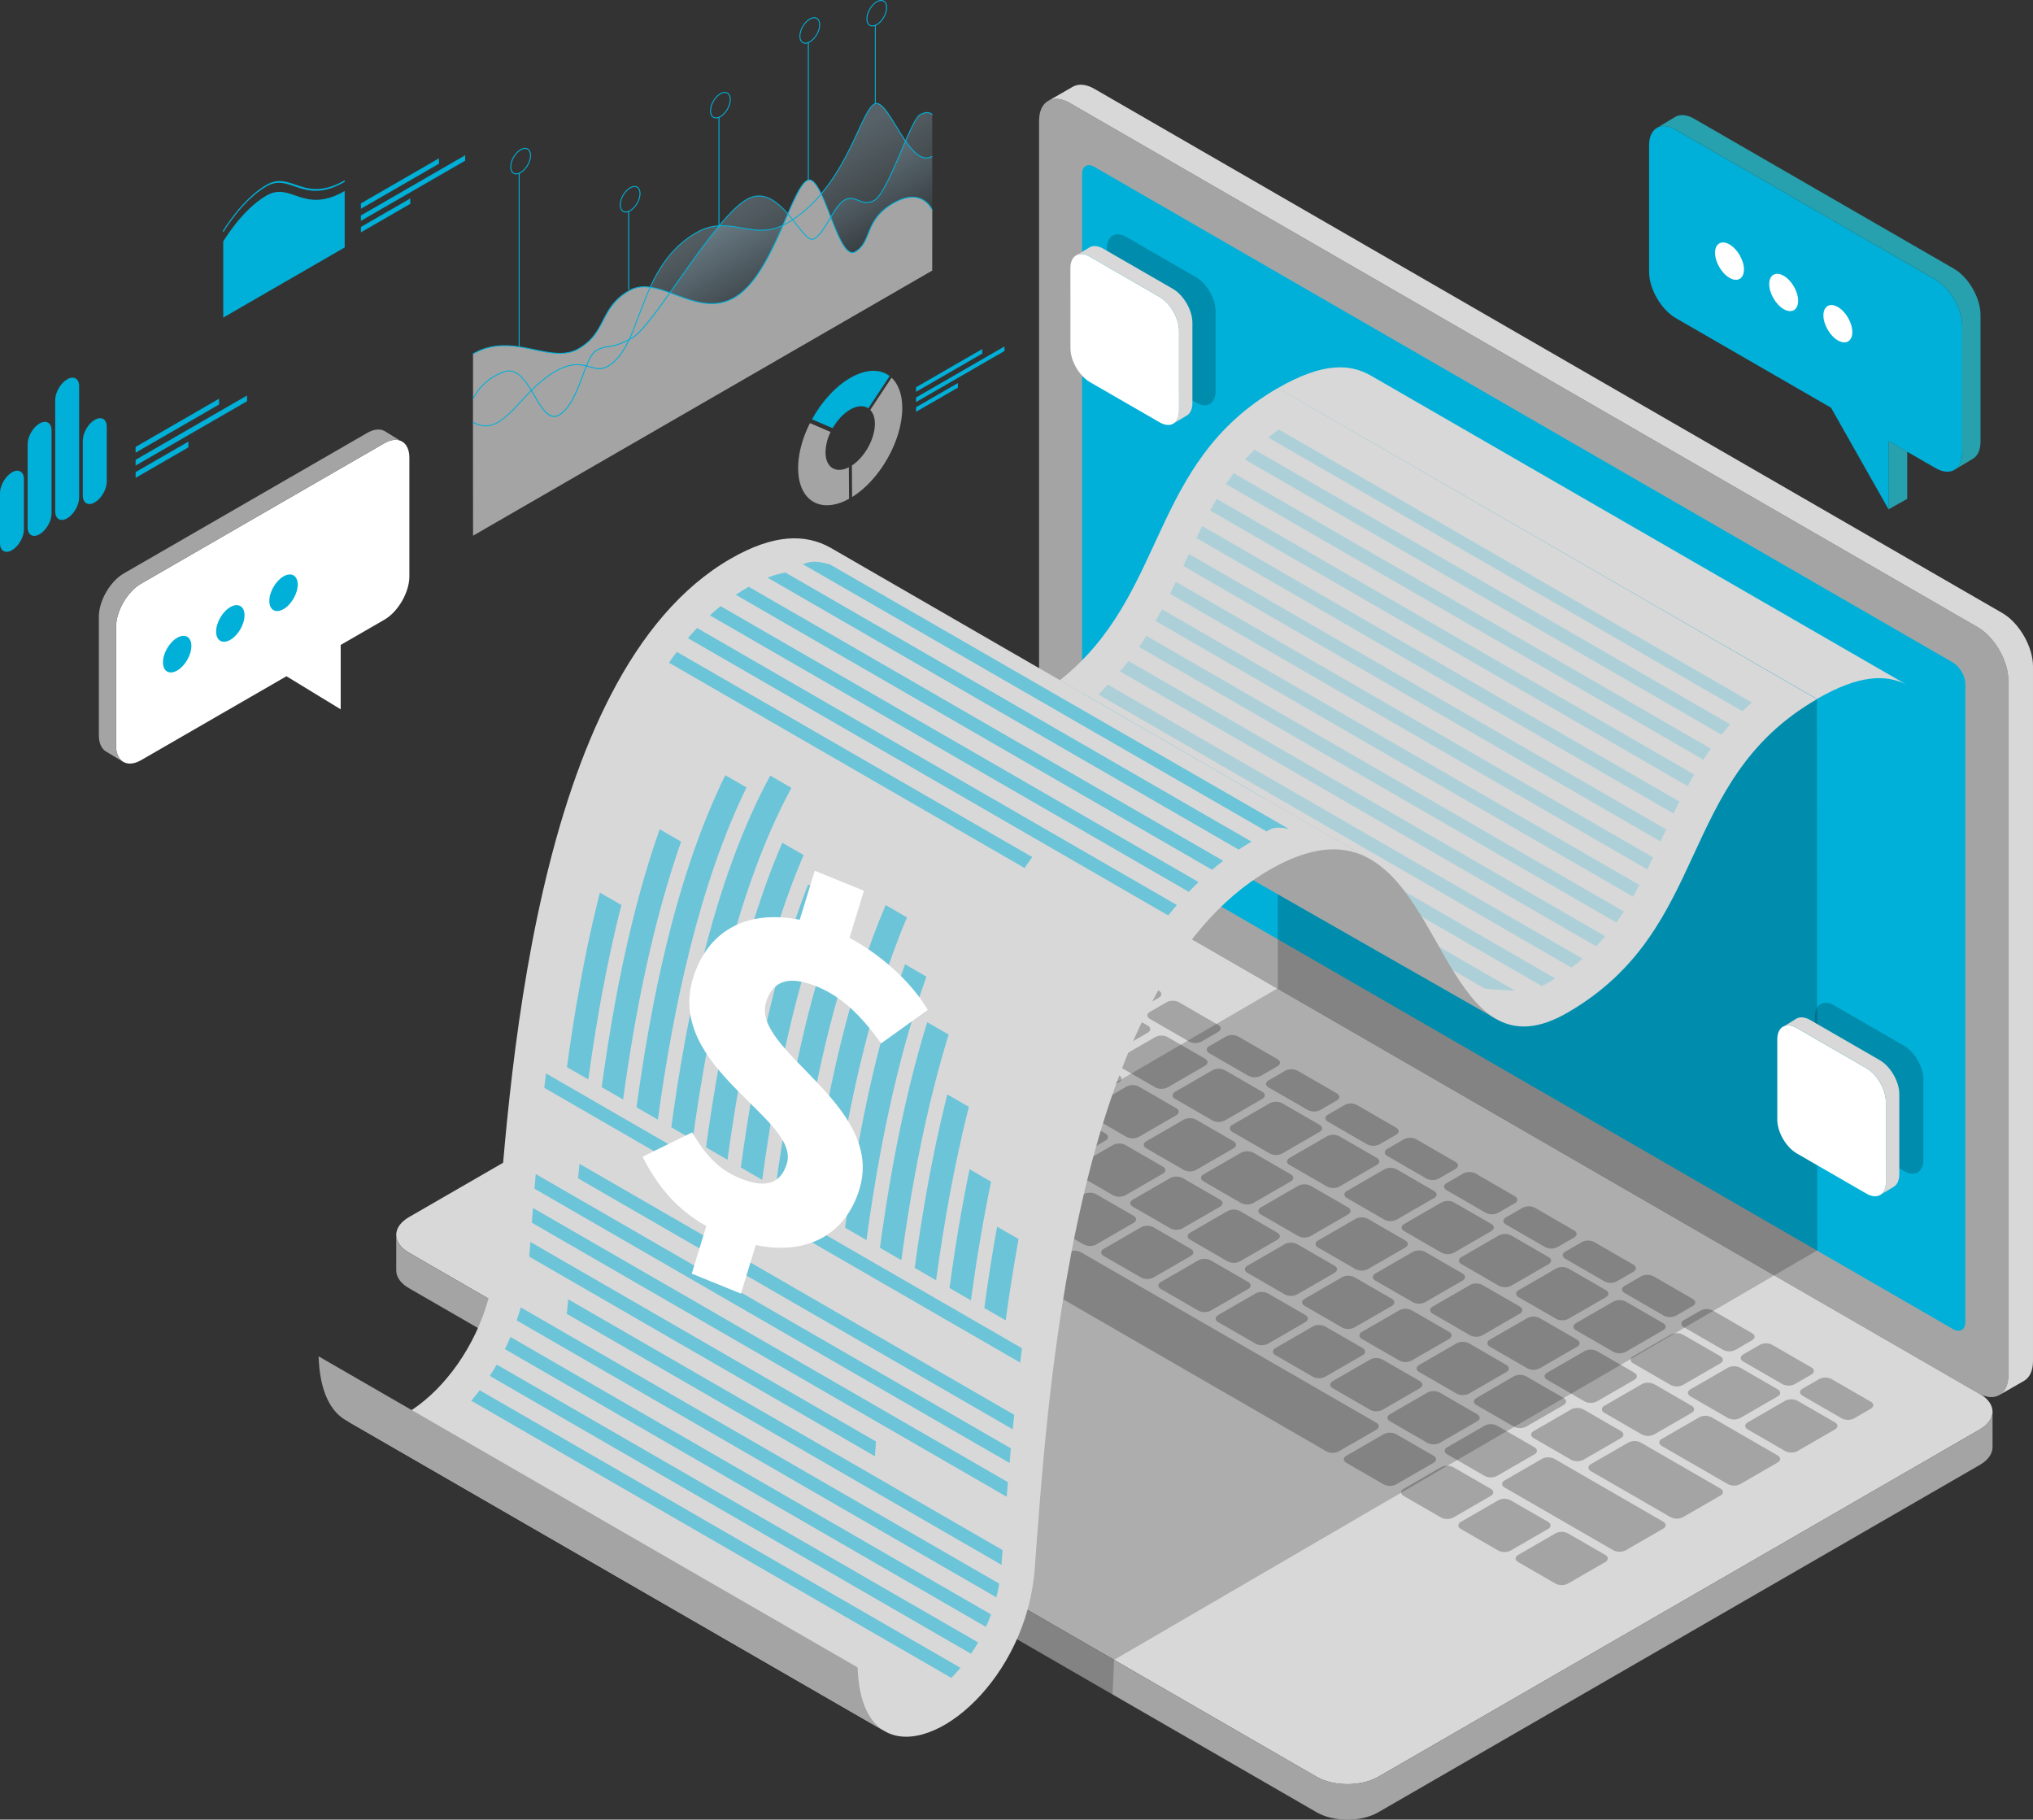 <svg xmlns="http://www.w3.org/2000/svg" xmlns:xlink="http://www.w3.org/1999/xlink" viewBox="0 0 2003.66 1793.33"><rect x="0" y="0" width="2003.66" height="1793.33" fill="#333333" stroke="none"/><defs><style>.cls-1{isolation:isolate;}.cls-2,.cls-3{opacity:0.3;}.cls-2,.cls-3,.cls-5{mix-blend-mode:screen;}.cls-2{fill:url(#linear-gradient);}.cls-3{fill:url(#linear-gradient-2);}.cls-4{fill:#a5a4a4;}.cls-6{fill:#00b0d8;}.cls-7{fill:#fff;}.cls-8{fill:#d8d8d8;}.cls-10,.cls-9{opacity:0.2;mix-blend-mode:multiply;}.cls-11{opacity:0.5;}.cls-12{fill:#27a1ae;}</style><linearGradient id="linear-gradient" x1="1207.13" y1="2129.85" x2="1207.13" y2="2320.36" gradientTransform="matrix(0.87, -0.5, 0, 1, -352.88, -1316.06)" gradientUnits="userSpaceOnUse"><stop offset="0" stop-color="#a9d0e4"/><stop offset="1" stop-color="#010101"/></linearGradient><linearGradient id="linear-gradient-2" x1="1207.13" y1="2129.87" x2="1207.13" y2="2320.36" xlink:href="#linear-gradient"/></defs><title>Asset 22</title><g class="cls-1"><g id="Layer_2" data-name="Layer 2"><g id="Layer_1-2" data-name="Layer 1"><path class="cls-2" d="M466.19,393.18s7.34-18.24,30-26.57c26.38-9.67,34.52,54,54.64,42.42s24.95-56.74,36.65-63.5,14.55-.49,35.94-12.84,79.6-117.1,112.4-136,54.78,45.46,66.48,38.71,18.83-31.68,29.95-38.11,16.55,7.64,29.68.06,35.66-78.9,44.49-84,12.35-.2,12.35-.2V266.71L466.19,528Z"/><path class="cls-3" d="M918.8,154c-23.11,13.33-43.08-59.55-57.21-51.39S833,186.87,775.59,220c-33.17,19.15-55.9-9.93-89.38,9.4C627.55,263.3,634,340.79,599,361c-15.05,8.68-23.35-11.35-51.91,5.14C511.75,386.54,495.62,433,466.19,416V528L918.8,266.71Z"/><path class="cls-4" d="M466.19,348.82c39.4-22.75,76.06,11.07,104.09-5.11s20.43-40.26,49.73-57.17,66.37,28.34,103.87,6.69S779.51,187.15,795.32,178s30.35,80,47.4,70.19,8.65-31.16,37.61-47.87,38.47,6.73,38.47,6.73v59.63L466.19,528Z"/><g class="cls-5"><path class="cls-6" d="M546,410.92c-7.45,0-13.33-10-19.48-20.41-8.23-13.95-16.75-28.38-30.13-23.46-22.24,8.16-29.69,26.12-29.76,26.3l-.86-.34c.08-.19,7.69-18.53,30.3-26.83C510.18,361,519.28,376.43,527.3,390c7.25,12.29,14.1,23.91,23.32,18.59,11.27-6.51,17.68-23.65,23.32-38.76,4.36-11.66,8.13-21.73,13.33-24.74a30.8,30.8,0,0,1,12.4-4c5.31-.82,11.32-1.74,23.56-8.8,9.46-5.47,26.73-30,45-55.86,23-32.65,49.16-69.66,67.38-80.19,20.87-12.05,37.5,9.14,49.62,24.64,6.88,8.79,12.83,16.39,16.86,14.07,5.82-3.36,10.58-11.47,15.19-19.31,4.72-8,9.17-15.56,14.76-18.8s9.81-1.46,14,.22c4.46,1.8,9.09,3.67,15.72-.16,7.08-4.08,17.2-27.64,26.13-48.42,7.65-17.82,14.26-33.2,18.38-35.58,9.09-5.24,12.8-.28,12.94-.07l-.76.54c-.12-.18-3.39-4.48-11.73.34-3.84,2.22-10.71,18.2-18,35.13-9,20.92-19.16,44.63-26.5,48.87-7,4-11.87,2.1-16.54.21-4.12-1.67-8-3.24-13.13-.27-5.39,3.1-10,10.91-14.43,18.46-4.67,7.95-9.5,16.16-15.52,19.64-4.72,2.72-10.61-4.79-18.06-14.3-11.91-15.23-28.23-36.07-48.43-24.41C718,207.47,692,244.39,669,277c-19.14,27.13-35.67,50.56-45.31,56.13-12.38,7.14-18.49,8.09-23.89,8.91a30.13,30.13,0,0,0-12.06,3.93c-4.91,2.84-8.63,12.77-12.92,24.26-5.71,15.26-12.18,32.57-23.73,39.24A10.24,10.24,0,0,1,546,410.92Z"/></g><g class="cls-5"><path class="cls-6" d="M478.57,420.14a25,25,0,0,1-12.61-3.7l.47-.8c18.07,10.43,30.81-3.25,46.94-20.56,9.44-10.15,20.16-21.64,33.47-29.33,16.72-9.66,26.77-6.86,34.85-4.62,5.84,1.63,10.89,3,17-.52,15.12-8.73,22.38-28.08,30.79-50.49,10.88-29,23.21-61.9,56.44-81.09,16.93-9.77,31.31-7.25,45.23-4.81,13.65,2.4,27.76,4.88,44.16-4.59,38.27-22.09,57.43-63.39,70.1-90.72,6.44-13.87,11.09-23.89,15.9-26.67,6.6-3.8,13.91,8.2,22.37,22.1,10.44,17.13,22.27,36.54,34.83,29.28l.47.81c-13.36,7.7-25.44-12.12-36.08-29.61-7.89-12.93-15.33-25.13-21.13-21.78-4.55,2.63-9.4,13.06-15.52,26.26-12.72,27.44-31.95,68.89-70.48,91.13-16.7,9.64-31,7.13-44.78,4.7s-28-4.91-44.6,4.7c-33,19-45.23,51.74-56.05,80.62-8.47,22.56-15.78,42.06-31.18,51-6.5,3.75-11.72,2.3-17.77.62-8.33-2.32-17.75-4.94-34.13,4.52-13.2,7.61-23.87,19.06-33.26,29.16C502,408.59,491.29,420.14,478.57,420.14Z"/></g><g class="cls-5"><path class="cls-6" d="M466.41,349.22l-.46-.8c21.54-12.43,42.55-8,61.1-4.15,15.61,3.27,30.34,6.36,43-.95,13.74-7.94,18.74-17.59,24-27.8s10.77-20.77,25.68-29.38c14-8,29.52-2.25,46,3.89,18.76,7,38.16,14.18,57.88,2.8,22.61-13.06,38.05-48.86,50.46-77.64,8.16-18.93,14.62-33.9,21-37.57a4.91,4.91,0,0,1,4.21-.42c6.59,2.33,12.74,18.14,19.25,34.89,6.45,16.59,13.11,33.74,20,36.15a4.59,4.59,0,0,0,4-.42c7.29-4.2,9.83-10.5,12.77-17.78,3.9-9.64,8.32-20.56,24.83-30.1,10.06-5.81,18.92-7.45,26.32-4.91a22.49,22.49,0,0,1,12.81,11.88l-.85.34c0-.08-3.5-8.35-12.27-11.35-7.16-2.45-15.73-.82-25.55,4.85-16.23,9.37-20.58,20.14-24.43,29.64-3,7.44-5.61,13.87-13.17,18.23a5.49,5.49,0,0,1-4.77.49c-7.24-2.55-14-19.9-20.51-36.69-6.14-15.81-12.49-32.16-18.7-34.35a3.89,3.89,0,0,0-3.42.36c-6.09,3.51-12.81,19.09-20.6,37.13-12.45,28.9-28,64.86-50.84,78.07-20.1,11.61-39.71,4.31-58.66-2.74-16.28-6.05-31.67-11.77-45.21-3.95-14.7,8.48-20.11,18.92-25.34,29-5.12,9.88-10.41,20.1-24.38,28.17-13,7.48-27.88,4.37-43.65,1.06C508.47,341.33,487.64,337,466.41,349.22Z"/></g><path class="cls-6" d="M699.83,109.27c0-6.34,4.47-14.08,9.95-17.24a9.3,9.3,0,0,1,4.58-1.39c3.54,0,5.85,2.9,5.85,7.4,0,6.34-4.48,14.08-10,17.25a9.23,9.23,0,0,1-4.58,1.38C702.13,116.67,699.83,113.77,699.83,109.27Zm10.42-16.45c-5.24,3-9.5,10.41-9.5,16.45,0,4,1.89,6.48,4.92,6.48a8.17,8.17,0,0,0,4.11-1.27c5.24-3,9.5-10.4,9.5-16.44,0-4-1.88-6.48-4.92-6.48A8.41,8.41,0,0,0,710.25,92.82Z"/><rect class="cls-6" x="708.12" y="115.34" width="0.93" height="109.44"/><path class="cls-6" d="M787.92,35.65c0-6.34,4.47-14.08,10-17.25A9.36,9.36,0,0,1,802.45,17c3.55,0,5.84,2.9,5.84,7.4,0,6.34-4.47,14.08-9.95,17.25a9.24,9.24,0,0,1-4.57,1.39C790.21,43.06,787.92,40.15,787.92,35.65Zm10.42-16.44c-5.24,3-9.5,10.39-9.5,16.44,0,4,1.89,6.48,4.93,6.48a8.27,8.27,0,0,0,4.1-1.26c5.24-3,9.5-10.41,9.5-16.45,0-4-1.89-6.48-4.92-6.48A8.33,8.33,0,0,0,798.34,19.21Z"/><rect class="cls-6" x="796.2" y="41.72" width="0.94" height="135.65"/><path class="cls-6" d="M502.94,164.42c0-6.34,4.47-14.07,9.95-17.24a9.28,9.28,0,0,1,4.58-1.39c3.54,0,5.84,2.9,5.84,7.41,0,6.33-4.46,14.07-9.95,17.24a9.3,9.3,0,0,1-4.57,1.39C505.24,171.83,502.94,168.92,502.94,164.42ZM513.36,148c-5.25,3-9.5,10.4-9.5,16.44,0,4,1.89,6.49,4.93,6.49a8.32,8.32,0,0,0,4.1-1.27c5.24-3,9.49-10.4,9.49-16.44,0-4-1.89-6.48-4.91-6.48A8.31,8.31,0,0,0,513.36,148Z"/><rect class="cls-6" x="511.22" y="170.49" width="0.94" height="170.76"/><path class="cls-6" d="M610.86,202c0-6.33,4.46-14.07,9.95-17.24a9.27,9.27,0,0,1,4.57-1.39c3.56,0,5.85,2.91,5.85,7.41,0,6.34-4.47,14.07-10,17.25a9.3,9.3,0,0,1-4.57,1.38C613.15,209.36,610.86,206.46,610.86,202Zm10.41-16.44c-5.23,3-9.49,10.4-9.49,16.44,0,4,1.88,6.48,4.92,6.48a8.31,8.31,0,0,0,4.11-1.26c5.23-3,9.49-10.4,9.49-16.44,0-4-1.88-6.49-4.92-6.49A8.36,8.36,0,0,0,621.27,185.51Z"/><rect class="cls-6" x="619.14" y="208.03" width="0.93" height="77.46"/><path class="cls-6" d="M853.92,18.63c0-6.34,4.47-14.07,10-17.24A9.17,9.17,0,0,1,868.45,0c3.55,0,5.85,2.91,5.85,7.4,0,6.34-4.47,14.08-10,17.25A9.24,9.24,0,0,1,859.77,26C856.23,26,853.92,23.13,853.92,18.63ZM864.34,2.19c-5.23,3-9.48,10.4-9.48,16.44,0,4,1.88,6.48,4.91,6.48a8.34,8.34,0,0,0,4.11-1.26c5.24-3,9.49-10.41,9.49-16.45,0-4-1.88-6.48-4.92-6.48A8.36,8.36,0,0,0,864.34,2.19Z"/><rect class="cls-6" x="862.22" y="24.7" width="0.92" height="77.45"/><polygon class="cls-6" points="968.09 348.48 902.85 386.14 902.85 381.64 968.09 343.97 968.09 348.48"/><polygon class="cls-6" points="989.97 345.93 902.85 396.23 902.85 391.73 989.97 341.43 989.97 345.93"/><polygon class="cls-6" points="944.12 382 902.85 405.82 902.85 401.32 944.12 377.49 944.12 382"/><path class="cls-4" d="M836.61,460.47c-12.8,6.59-23,.26-23-14.73a47.3,47.3,0,0,1,5-20L798.27,417c-7.28,14.43-11.65,30.05-11.65,44.32,0,32.28,22.36,45.61,50.18,30.26Z"/><path class="cls-6" d="M820.63,422c4.41-7.71,10.53-14.45,17.31-18.36,7.08-4.09,13.42-4.25,17.87-1.24l21-31.81c-9.42-7.15-23.32-7.09-38.85,1.87-14.9,8.6-28.31,23.69-37.69,40.81Z"/><path class="cls-4" d="M857.71,404c2.85,2.95,4.56,7.6,4.55,13.69,0,14.86-10,32.76-22.64,41.06l.19,31.11c27.48-17,49.45-55.75,49.45-87.76,0-13.55-4-23.75-10.57-29.91Z"/><polygon class="cls-6" points="432.63 161.35 355.68 205.78 355.68 200.46 432.63 156.03 432.63 161.35"/><polygon class="cls-6" points="458.44 158.35 355.68 217.67 355.68 212.36 458.44 153.03 458.44 158.35"/><polygon class="cls-6" points="404.36 200.88 355.68 228.99 355.68 223.68 404.36 195.57 404.36 200.88"/><path class="cls-6" d="M220,238s18.19-31.18,42.62-45.28,36.38,19,77.1-4.48v55.62L220,313Z"/><path class="cls-6" d="M339.67,179.26c-23.18,13.38-37,8.63-49.24,4.45-9.36-3.21-17.45-6-27.86,0-23.87,13.77-42,44.49-42.17,44.8l-.93-.56c.19-.31,18.67-31.67,43.1-45.77,10.88-6.29,19.13-3.46,28.69-.18,12,4.13,25.69,8.81,48.41-4.3Z"/><polygon class="cls-6" points="215.88 398.66 133.67 446.13 133.67 440.44 215.88 392.98 215.88 398.66"/><polygon class="cls-6" points="243.45 395.45 133.67 458.83 133.67 453.15 243.45 389.77 243.45 395.45"/><polygon class="cls-6" points="185.68 440.9 133.67 470.93 133.68 465.24 185.68 435.22 185.68 440.9"/><path class="cls-6" d="M11.8,465.5C5.28,469.26,0,478.41,0,485.93v49.49c0,7.52,5.28,10.57,11.79,6.81s11.81-12.92,11.81-20.44V472.3C23.61,464.78,18.32,461.74,11.8,465.5Z"/><path class="cls-6" d="M19.62,474.61a17.26,17.26,0,0,1-7.82,13.53c-4.31,2.49-7.81.48-7.81-4.51A17.28,17.28,0,0,1,11.8,470.1C16.12,467.61,19.62,469.63,19.62,474.61Z"/><path class="cls-6" d="M39,417.34c-6.52,3.76-11.8,12.91-11.79,20.44v81.93c0,7.53,5.27,10.58,11.79,6.82s11.81-12.91,11.81-20.44V424.15C50.81,416.62,45.52,413.57,39,417.34Z"/><path class="cls-6" d="M46.81,426.45A17.19,17.19,0,0,1,39,440c-4.31,2.49-7.8.47-7.81-4.51s3.5-11,7.81-13.52S46.82,421.47,46.81,426.45Z"/><path class="cls-6" d="M66.2,373.82c-6.51,3.76-11.8,12.91-11.8,20.44V504c0,7.53,5.29,10.58,11.8,6.81S78,497.91,78,490.38V380.63C78,373.11,72.72,370.06,66.2,373.82Z"/><path class="cls-6" d="M74,382.94a17.24,17.24,0,0,1-7.82,13.52c-4.31,2.49-7.8.47-7.8-4.5a17.25,17.25,0,0,1,7.8-13.53C70.52,375.93,74,378,74,382.94Z"/><path class="cls-6" d="M93.41,413.75c-6.52,3.76-11.8,12.91-11.81,20.44v54.12c0,7.52,5.29,10.58,11.81,6.81s11.8-12.92,11.8-20.44V420.56C105.21,413,99.92,410,93.41,413.75Z"/><path class="cls-6" d="M101.22,422.87a17.26,17.26,0,0,1-7.81,13.52c-4.32,2.49-7.82.47-7.82-4.5a17.28,17.28,0,0,1,7.82-13.54C97.72,415.86,101.22,417.89,101.22,422.87Z"/><path class="cls-7" d="M139,575.25,378.83,436.8c13.55-7.82,24.63-1.42,24.63,14.23V568.09c0,15.64-11.09,34.84-24.63,42.66L335.78,635.6v63.47l-53.45-32.61L139,749.2c-13.56,7.82-24.64,1.43-24.64-14.23V617.92C114.39,602.27,125.47,583.08,139,575.25Z"/><path class="cls-4" d="M114.39,735V617.92c0-15.65,11.08-34.84,24.63-42.67L378.83,436.8c5.87-3.39,11.29-4.1,15.54-2.55h0L379,424.79c-4.43-2.39-10.46-2-17.07,1.86L122.07,565.1c-13.55,7.82-24.64,27-24.64,42.66V724.82c0,7.87,2.81,13.41,7.33,16l16.7,10C117.1,748.16,114.39,742.69,114.39,735Z"/><path class="cls-6" d="M188.62,636.61c0,8.92-6.25,19.76-14,24.21s-14,.84-14-8.07,6.26-19.75,14-24.2S188.62,627.7,188.62,636.61Z"/><path class="cls-6" d="M241,606.36c0,8.91-6.26,19.75-14,24.21s-14,.84-14-8.07,6.26-19.75,14-24.21S241,597.45,241,606.36Z"/><path class="cls-6" d="M293.43,576.11c0,8.91-6.26,19.75-14,24.2s-14,.85-14-8.06,6.25-19.75,14-24.21S293.43,567.2,293.43,576.11Z"/><path class="cls-8" d="M996,857.16c16.66-9.61,43.91-9.61,60.57,0l894.71,516.59c16.67,9.62,16.67,25.35,0,35l-593,342.41c-16.66,9.61-43.92,9.61-60.58,0L403,1234.55c-16.65-9.62-16.65-25.36,0-35Z"/><path class="cls-4" d="M1963.79,1391.24v34.55c.19,6.47-4,13-12.49,17.9l-593,342.42c-16.66,9.62-43.92,9.62-60.58,0L403,1269.52c-8.32-4.8-12.48-11.14-12.49-17.47l0-34.26c0-.12,0-.24,0-.36.15,6.21,4.29,12.4,12.45,17.12l894.72,516.58c16.66,9.61,43.92,9.61,60.58,0l593-342.41c8.42-4.85,12.58-11.27,12.5-17.67Z"/><path class="cls-4" d="M1024.08,119c0-19.23,13.62-27.1,30.28-17.49L1949.1,618.07c16.66,9.61,30.29,33.22,30.29,52.45l0,684.8c0,19.24-13.63,27.11-30.28,17.49L1054.35,856.24c-16.65-9.62-30.28-33.22-30.28-52.45Z"/><path class="cls-6" d="M1924.86,1309.87c6.66,3.84,12.11.69,12.11-7V674c0-7.69-5.45-17.13-12.12-21L1078.59,164.46c-6.67-3.85-12.11-.7-12.11,7V800.29c0,7.69,5.45,17.13,12.11,21Z"/><path class="cls-8" d="M701.14,1091.84c-3.35,1.91-3.36,5.06,0,7l830.17,479.31a13.48,13.48,0,0,0,12.14,0l331.5-189.76c3.35-1.91,3.36-5.05,0-7L1044.78,902.1a13.48,13.48,0,0,0-12.14,0Z"/><path class="cls-4" d="M1722.51,1401.79c-3.32,1.93-3.32,5.08,0,7l36.89,21.29a13.39,13.39,0,0,0,12.11,0l36.88-21.29c3.33-1.92,3.33-5.07,0-7l-36.87-21.3a13.49,13.49,0,0,0-12.13,0Z"/><path class="cls-4" d="M1666.08,1369.21c-3.33,1.93-3.33,5.07,0,7L1703,1397.5a13.45,13.45,0,0,0,12.11,0l36.89-21.29c3.33-1.93,3.33-5.07,0-7l-36.88-21.29a13.47,13.47,0,0,0-12.12,0Z"/><path class="cls-4" d="M1609.64,1336.62c-3.33,1.93-3.33,5.08,0,7l36.89,21.29a13.39,13.39,0,0,0,12.11,0l36.88-21.29c3.33-1.92,3.33-5.07,0-7l-36.88-21.29a13.45,13.45,0,0,0-12.11,0Z"/><path class="cls-4" d="M1553.21,1304c-3.33,1.92-3.33,5.07,0,7l36.88,21.3a13.47,13.47,0,0,0,12.12,0l36.87-21.3c3.34-1.92,3.34-5.07,0-7l-36.87-21.29a13.41,13.41,0,0,0-12.12,0Z"/><path class="cls-4" d="M1496.77,1271.46c-3.33,1.92-3.33,5.07,0,7l36.89,21.29a13.37,13.37,0,0,0,12.1,0l36.89-21.29c3.33-1.92,3.33-5.07,0-7l-36.88-21.3a13.45,13.45,0,0,0-12.11,0Z"/><path class="cls-4" d="M1440.34,1238.88c-3.33,1.92-3.33,5.06,0,7l36.88,21.29a13.45,13.45,0,0,0,12.11,0l36.88-21.29c3.34-1.93,3.34-5.07,0-7l-36.88-21.3a13.39,13.39,0,0,0-12.11,0Z"/><path class="cls-4" d="M1383.9,1206.29c-3.33,1.93-3.33,5.07,0,7l36.88,21.3a13.47,13.47,0,0,0,12.12,0l36.88-21.3c3.33-1.92,3.33-5.06,0-7L1432.9,1185a13.44,13.44,0,0,0-12.12,0Z"/><path class="cls-4" d="M1327.47,1173.7c-3.34,1.93-3.34,5.08,0,7l36.87,21.29a13.47,13.47,0,0,0,12.12,0l36.88-21.29c3.33-1.92,3.33-5.07,0-7l-36.88-21.29a13.39,13.39,0,0,0-12.11,0Z"/><path class="cls-4" d="M1271,1141.12c-3.33,1.93-3.33,5.07,0,7l36.88,21.3a13.47,13.47,0,0,0,12.12,0l36.88-21.3c3.32-1.92,3.32-5.06,0-7L1320,1119.83a13.41,13.41,0,0,0-12.12,0Z"/><path class="cls-4" d="M1214.59,1108.54c-3.33,1.91-3.33,5.07,0,7l36.88,21.3a13.53,13.53,0,0,0,12.12,0l36.88-21.3c3.33-1.92,3.33-5.08,0-7l-36.88-21.3a13.45,13.45,0,0,0-12.11,0Z"/><path class="cls-4" d="M1158.16,1076c-3.34,1.92-3.34,5.07,0,7l36.88,21.3a13.45,13.45,0,0,0,12.11,0l36.88-21.3c3.33-1.92,3.33-5.07,0-7l-36.88-21.3a13.45,13.45,0,0,0-12.11,0Z"/><path class="cls-4" d="M1101.72,1043.36c-3.33,1.92-3.33,5.07,0,7l36.88,21.29a13.45,13.45,0,0,0,12.11,0l36.88-21.29c3.34-1.93,3.34-5.08,0-7l-36.88-21.29a13.39,13.39,0,0,0-12.11,0Z"/><path class="cls-4" d="M1045.29,1010.77c-3.34,1.93-3.34,5.08,0,7l36.87,21.29a13.41,13.41,0,0,0,12.12,0l36.88-21.29c3.33-1.92,3.33-5.07,0-7l-36.88-21.28a13.41,13.41,0,0,0-12.12,0Z"/><path class="cls-4" d="M1776.55,1368.56c-3.34,1.93-3.34,5.07,0,7l38.65,22.32a13.45,13.45,0,0,0,12.11,0l16.4-9.48c3.33-1.92,3.33-5.06,0-7l-38.65-22.31a13.39,13.39,0,0,0-12.11,0Z"/><path class="cls-4" d="M1718.07,1334.81c-3.33,1.92-3.33,5.07,0,7l38.64,22.31a13.45,13.45,0,0,0,12.11,0l16.4-9.46c3.33-1.93,3.33-5.08,0-7l-38.65-22.31a13.39,13.39,0,0,0-12.11,0Z"/><path class="cls-4" d="M1659.6,1301.05c-3.33,1.92-3.33,5.07,0,7l38.65,22.3a13.39,13.39,0,0,0,12.11,0l16.39-9.46c3.34-1.93,3.34-5.08,0-7l-38.64-22.31a13.36,13.36,0,0,0-12.11,0Z"/><path class="cls-4" d="M1601.13,1267.28c-3.33,1.93-3.33,5.08,0,7l38.65,22.32a13.45,13.45,0,0,0,12.11,0l16.4-9.47c3.33-1.93,3.33-5.07,0-7l-38.65-22.32a13.45,13.45,0,0,0-12.11,0Z"/><path class="cls-4" d="M1542.67,1233.53c-3.34,1.93-3.34,5.07,0,7l38.63,22.31a13.43,13.43,0,0,0,12.13,0l16.39-9.46c3.32-1.92,3.32-5.07,0-7l-38.65-22.32a13.45,13.45,0,0,0-12.11,0Z"/><path class="cls-4" d="M1484.2,1199.77c-3.34,1.92-3.34,5.07,0,7l38.65,22.31a13.45,13.45,0,0,0,12.11,0l16.4-9.47c3.33-1.92,3.33-5.07,0-7l-38.64-22.32a13.45,13.45,0,0,0-12.11,0Z"/><path class="cls-4" d="M1425.72,1166c-3.33,1.93-3.33,5.07,0,7l38.65,22.31a13.45,13.45,0,0,0,12.11,0l16.4-9.47c3.33-1.92,3.33-5.07,0-7l-38.65-22.31a13.39,13.39,0,0,0-12.11,0Z"/><path class="cls-4" d="M1367.25,1132.25c-3.33,1.93-3.33,5.07,0,7l38.64,22.31a13.47,13.47,0,0,0,12.12,0l16.39-9.47c3.34-1.92,3.34-5.07,0-7l-38.64-22.32a13.47,13.47,0,0,0-12.12,0Z"/><path class="cls-4" d="M1308.78,1098.49c-3.34,1.93-3.34,5.07,0,7l38.64,22.31a13.47,13.47,0,0,0,12.12,0l16.4-9.47c3.33-1.92,3.33-5.07,0-7L1337.29,1089a13.39,13.39,0,0,0-12.11,0Z"/><path class="cls-4" d="M1250.31,1064.72c-3.33,1.93-3.33,5.08,0,7L1289,1094a13.41,13.41,0,0,0,12.12,0l16.39-9.47c3.33-1.92,3.33-5.07,0-7l-38.64-22.31a13.47,13.47,0,0,0-12.12,0Z"/><path class="cls-4" d="M1191.84,1031c-3.33,1.92-3.33,5.07,0,7l38.65,22.31a13.37,13.37,0,0,0,12.1,0l16.41-9.46c3.33-1.92,3.33-5.07,0-7l-38.64-22.31a13.38,13.38,0,0,0-12.12,0Z"/><path class="cls-4" d="M1133.37,997.21c-3.33,1.92-3.33,5.07,0,7l38.65,22.3a13.42,13.42,0,0,0,12.11,0l16.4-9.47c3.32-1.93,3.32-5.07,0-7l-38.65-22.32a13.47,13.47,0,0,0-12.12,0Z"/><path class="cls-4" d="M1074.9,963.45c-3.33,1.93-3.33,5.07,0,7l38.64,22.31a13.47,13.47,0,0,0,12.12,0l16.39-9.47c3.34-1.92,3.34-5.07,0-7L1103.41,954a13.44,13.44,0,0,0-12.12,0Z"/><path class="cls-4" d="M1016.27,929.6c-3.34,1.92-3.34,5.07,0,7l38.63,22.32a13.47,13.47,0,0,0,12.12,0l16.4-9.47c3.33-1.92,3.33-5.07,0-7l-38.64-22.3a13.42,13.42,0,0,0-12.11,0Z"/><path class="cls-4" d="M960.48,961.81c-3.33,1.92-3.33,5.07,0,7l65.09,37.58a13.39,13.39,0,0,0,12.11,0l36.88-21.29c3.33-1.93,3.33-5.07,0-7l-65.1-37.59a13.45,13.45,0,0,0-12.11,0Z"/><path class="cls-4" d="M1496.23,1532.44c-3.33,1.92-3.33,5.07,0,7l36.89,21.29a13.45,13.45,0,0,0,12.11,0l36.88-21.29c3.33-1.93,3.33-5.08,0-7l-36.88-21.29a13.47,13.47,0,0,0-12.12,0Z"/><path class="cls-4" d="M1439.8,1499.86c-3.33,1.92-3.33,5.07,0,7l36.88,21.3a13.53,13.53,0,0,0,12.12,0l36.88-21.3c3.32-1.92,3.32-5.07,0-7l-36.88-21.3a13.47,13.47,0,0,0-12.12,0Z"/><path class="cls-4" d="M1383.36,1467.27c-3.33,1.92-3.33,5.08,0,7l36.88,21.29a13.41,13.41,0,0,0,12.12,0l36.88-21.29c3.33-1.92,3.33-5.08,0-7L1432.36,1446a13.47,13.47,0,0,0-12.12,0Z"/><path class="cls-4" d="M819.36,1108.47c-3.34,1.92-3.34,5.07,0,7l36.88,21.29a13.39,13.39,0,0,0,12.11,0l8.69-5c3.33-1.92,3.33-5.07,0-7l-36.87-21.29a13.41,13.41,0,0,0-12.12,0Z"/><path class="cls-4" d="M847.07,1157.64c-3.34,1.92-3.34,5.06,0,7L884,1185.92a13.45,13.45,0,0,0,12.11,0l8.7-5c3.32-1.93,3.32-5.08,0-7l-36.87-21.29a13.47,13.47,0,0,0-12.12,0Z"/><path class="cls-4" d="M790.64,1125.05c-3.34,1.93-3.34,5.07,0,7l36.87,21.28a13.42,13.42,0,0,0,12.11,0l8.7-5c3.33-1.92,3.33-5.07,0-7L811.43,1120a13.43,13.43,0,0,0-12.1,0Z"/><path class="cls-4" d="M734.19,1092.46c-3.32,1.93-3.32,5.07,0,7l36.88,21.29a13.44,13.44,0,0,0,12.12,0l8.69-5c3.34-1.93,3.34-5.08,0-7L755,1087.45a13.43,13.43,0,0,0-12.13,0Z"/><path class="cls-4" d="M1326.93,1434.69c-3.33,1.92-3.33,5.07,0,7l36.88,21.29a13.45,13.45,0,0,0,12.11,0l36.88-21.29c3.33-1.93,3.33-5.08,0-7l-36.88-21.29a13.45,13.45,0,0,0-12.11,0Z"/><path class="cls-4" d="M1016.3,1255.34c-3.33,1.93-3.33,5.07,0,7l291.06,168.05a13.39,13.39,0,0,0,12.11,0l36.88-21.29c3.34-1.92,3.34-5.07,0-7l-291.06-168a13.47,13.47,0,0,0-12.12,0Z"/><path class="cls-4" d="M960,1222.85c-3.33,1.92-3.33,5.07,0,7l36.88,21.29a13.45,13.45,0,0,0,12.11,0l36.88-21.29c3.33-1.93,3.33-5.08,0-7L1009,1201.56a13.39,13.39,0,0,0-12.11,0Z"/><path class="cls-4" d="M903.58,1190.26c-3.33,1.93-3.33,5.07,0,7l36.88,21.29a13.39,13.39,0,0,0,12.11,0l36.88-21.29c3.34-1.93,3.34-5.07,0-7L952.57,1169a13.45,13.45,0,0,0-12.11,0Z"/><path class="cls-4" d="M1581.28,1385.42c-3.33,1.92-3.33,5.07,0,7l36.88,21.3a13.39,13.39,0,0,0,12.11,0l36.88-21.3c3.34-1.92,3.34-5.07,0-7l-36.89-21.3a13.45,13.45,0,0,0-12.11,0Z"/><path class="cls-4" d="M1637.86,1418.09c-3.33,1.92-3.33,5.06,0,7l65.09,37.58a13.45,13.45,0,0,0,12.11,0l36.89-21.3c3.33-1.92,3.33-5.07,0-7l-65.1-37.59a13.47,13.47,0,0,0-12.12,0Z"/><path class="cls-4" d="M1524.84,1352.84c-3.33,1.92-3.33,5.07,0,7l36.88,21.29a13.39,13.39,0,0,0,12.11,0l36.88-21.29c3.34-1.92,3.34-5.07,0-7l-36.89-21.3a13.45,13.45,0,0,0-12.11,0Z"/><path class="cls-4" d="M1468.41,1320.25c-3.34,1.93-3.34,5.07,0,7l36.88,21.3a13.45,13.45,0,0,0,12.11,0l36.88-21.3c3.33-1.92,3.33-5.06,0-7L1517.4,1299a13.45,13.45,0,0,0-12.11,0Z"/><path class="cls-4" d="M1412,1287.66c-3.33,1.93-3.33,5.08,0,7l36.88,21.3a13.47,13.47,0,0,0,12.12,0l36.88-21.3c3.33-1.92,3.33-5.07,0-7L1461,1266.38a13.35,13.35,0,0,0-12.12,0Z"/><path class="cls-4" d="M1355.54,1255.08c-3.34,1.92-3.34,5.07,0,7l36.88,21.29a13.45,13.45,0,0,0,12.11,0l36.88-21.29c3.33-1.93,3.33-5.08,0-7l-36.88-21.3a13.45,13.45,0,0,0-12.11,0Z"/><path class="cls-4" d="M1299.1,1222.5c-3.33,1.92-3.33,5.06,0,7l36.87,21.29a13.41,13.41,0,0,0,12.12,0l36.88-21.29c3.33-1.93,3.33-5.07,0-7l-36.88-21.3a13.41,13.41,0,0,0-12.12,0Z"/><path class="cls-4" d="M1242.66,1189.91c-3.33,1.93-3.33,5.07,0,7l36.88,21.3a13.45,13.45,0,0,0,12.11,0l36.89-21.3c3.32-1.92,3.32-5.06,0-7l-36.89-21.29a13.39,13.39,0,0,0-12.11,0Z"/><path class="cls-4" d="M1186.22,1157.33c-3.33,1.92-3.33,5.06,0,7l36.88,21.29a13.41,13.41,0,0,0,12.12,0l36.88-21.29c3.33-1.93,3.33-5.07,0-7l-36.88-21.3a13.45,13.45,0,0,0-12.11,0Z"/><path class="cls-4" d="M1129.79,1124.74c-3.34,1.93-3.34,5.07,0,7l36.88,21.29a13.39,13.39,0,0,0,12.11,0l36.88-21.29c3.34-1.92,3.34-5.06,0-7l-36.88-21.29a13.39,13.39,0,0,0-12.11,0Z"/><path class="cls-4" d="M1073.35,1092.15c-3.33,1.93-3.33,5.08,0,7l36.88,21.3a13.45,13.45,0,0,0,12.11,0l36.88-21.3c3.34-1.92,3.34-5.07,0-7l-36.88-21.29a13.37,13.37,0,0,0-12.1,0Z"/><path class="cls-4" d="M1016.92,1059.56c-3.34,1.93-3.34,5.08,0,7l36.87,21.29a13.41,13.41,0,0,0,12.12,0l36.88-21.29c3.33-1.92,3.33-5.07,0-7l-36.88-21.29a13.45,13.45,0,0,0-12.11,0Z"/><path class="cls-4" d="M960.48,1027c-3.33,1.92-3.33,5.07,0,7l36.88,21.28a13.42,13.42,0,0,0,12.11,0l36.88-21.29c3.34-1.93,3.34-5.07,0-7l-36.88-21.29a13.42,13.42,0,0,0-12.11,0Z"/><path class="cls-4" d="M904,994.39c-3.33,1.93-3.33,5.08,0,7l36.88,21.29a13.47,13.47,0,0,0,12.12,0l36.88-21.29c3.32-1.92,3.32-5.07,0-7L953,973.1a13.45,13.45,0,0,0-12.11,0Z"/><path class="cls-4" d="M1511.57,1410.34c-3.33,1.93-3.33,5.07,0,7l36.88,21.3a13.41,13.41,0,0,0,12.12,0l36.88-21.3c3.33-1.92,3.33-5.06,0-7l-36.88-21.3a13.53,13.53,0,0,0-12.12,0Z"/><path class="cls-4" d="M1568,1442.93c-3.33,1.92-3.33,5.06,0,7l78.52,45.33a13.45,13.45,0,0,0,12.11,0l36.88-21.29c3.33-1.93,3.33-5.07,0-7L1617,1421.64a13.39,13.39,0,0,0-12.11,0Z"/><path class="cls-4" d="M1455.14,1377.76c-3.33,1.92-3.33,5.07,0,7L1492,1406a13.41,13.41,0,0,0,12.12,0l36.88-21.29c3.33-1.92,3.33-5.07,0-7l-36.89-21.29a13.39,13.39,0,0,0-12.11,0Z"/><path class="cls-4" d="M1398.7,1345.17c-3.33,1.93-3.33,5.07,0,7l36.88,21.3a13.47,13.47,0,0,0,12.12,0l36.88-21.3c3.33-1.92,3.33-5.06,0-7l-36.89-21.3a13.48,13.48,0,0,0-12.11,0Z"/><path class="cls-4" d="M1342.26,1312.59c-3.32,1.92-3.32,5.07,0,7l36.89,21.3a13.45,13.45,0,0,0,12.11,0l36.88-21.3c3.33-1.92,3.33-5.07,0-7l-36.88-21.29a13.39,13.39,0,0,0-12.11,0Z"/><path class="cls-4" d="M1285.83,1280c-3.33,1.93-3.33,5.07,0,7l36.88,21.29a13.41,13.41,0,0,0,12.12,0l36.88-21.29c3.33-1.93,3.33-5.07,0-7l-36.88-21.29a13.49,13.49,0,0,0-12.13,0Z"/><path class="cls-4" d="M1229.39,1247.42c-3.33,1.92-3.33,5.06,0,7l36.88,21.29a13.47,13.47,0,0,0,12.12,0l36.88-21.29c3.33-1.94,3.33-5.08,0-7l-36.88-21.29a13.41,13.41,0,0,0-12.12,0Z"/><path class="cls-4" d="M1173,1214.83c-3.33,1.92-3.33,5.07,0,7l36.88,21.3a13.43,13.43,0,0,0,12.1,0l36.88-21.3c3.34-1.92,3.34-5.07,0-7l-36.88-21.29a13.37,13.37,0,0,0-12.1,0Z"/><path class="cls-4" d="M1116.52,1182.25c-3.34,1.92-3.34,5.07,0,7l36.88,21.3a13.45,13.45,0,0,0,12.11,0l36.88-21.3c3.33-1.92,3.33-5.07,0-7L1165.51,1161a13.39,13.39,0,0,0-12.11,0Z"/><path class="cls-4" d="M1060.08,1149.66c-3.33,1.93-3.33,5.07,0,7L1097,1178a13.39,13.39,0,0,0,12.11,0l36.89-21.29c3.33-1.93,3.33-5.07,0-7l-36.89-21.29a13.39,13.39,0,0,0-12.11,0Z"/><path class="cls-4" d="M1003.65,1117.08c-3.34,1.92-3.34,5.07,0,7l36.87,21.3a13.47,13.47,0,0,0,12.12,0l36.88-21.3c3.33-1.92,3.33-5.07,0-7l-36.88-21.3a13.47,13.47,0,0,0-12.12,0Z"/><path class="cls-4" d="M947.21,1084.49c-3.33,1.92-3.33,5.07,0,7l36.88,21.3a13.41,13.41,0,0,0,12.12,0l36.88-21.3c3.33-1.92,3.33-5.07,0-7l-36.87-21.3a13.47,13.47,0,0,0-12.12,0Z"/><path class="cls-4" d="M847.6,1027c-3.33,1.92-3.33,5.07,0,7l80,46.21a13.42,13.42,0,0,0,12.11,0l36.89-21.3c3.33-1.93,3.33-5.07,0-7l-80-46.21a13.42,13.42,0,0,0-12.11,0Z"/><path class="cls-4" d="M1426.36,1426.31c-3.33,1.93-3.33,5.07,0,7l36.89,21.29a13.39,13.39,0,0,0,12.11,0l36.88-21.29c3.33-1.92,3.33-5.06,0-7l-36.88-21.3a13.51,13.51,0,0,0-12.11,0Z"/><path class="cls-4" d="M1482.91,1459c-3.33,1.93-3.33,5.07,0,7l107.18,61.88a13.44,13.44,0,0,0,12.12,0l36.87-21.28c3.34-1.93,3.34-5.08,0-7l-107.17-61.88a13.41,13.41,0,0,0-12.12,0Z"/><path class="cls-4" d="M1369.92,1393.73c-3.32,1.92-3.32,5.07,0,7l36.89,21.29a13.39,13.39,0,0,0,12.11,0l36.88-21.29c3.33-1.92,3.33-5.07,0-7l-36.88-21.3a13.45,13.45,0,0,0-12.11,0Z"/><path class="cls-4" d="M1313.49,1361.14c-3.33,1.92-3.33,5.07,0,7l36.88,21.3a13.39,13.39,0,0,0,12.11,0l36.89-21.3c3.32-1.92,3.32-5.07,0-7l-36.89-21.29a13.39,13.39,0,0,0-12.11,0Z"/><path class="cls-4" d="M1257.05,1328.56c-3.32,1.92-3.32,5.07,0,7l36.88,21.29a13.41,13.41,0,0,0,12.12,0l36.88-21.29c3.33-1.92,3.33-5.07,0-7l-36.89-21.3a13.45,13.45,0,0,0-12.11,0Z"/><path class="cls-4" d="M1200.61,1296c-3.32,1.93-3.32,5.07,0,7l36.89,21.29a13.47,13.47,0,0,0,12.12,0L1286.5,1303c3.32-1.93,3.32-5.07,0-7l-36.87-21.29a13.49,13.49,0,0,0-12.13,0Z"/><path class="cls-4" d="M1144.18,1263.39c-3.33,1.92-3.33,5.07,0,7l36.88,21.3a13.51,13.51,0,0,0,12.11,0l36.88-21.3c3.34-1.92,3.34-5.07,0-7l-36.88-21.29a13.42,13.42,0,0,0-12.11,0Z"/><path class="cls-4" d="M1087.74,1230.8c-3.33,1.92-3.33,5.07,0,7l36.88,21.3a13.41,13.41,0,0,0,12.12,0l36.88-21.3c3.32-1.92,3.32-5.07,0-7l-36.88-21.29a13.41,13.41,0,0,0-12.12,0Z"/><path class="cls-4" d="M1031.3,1198.22c-3.33,1.92-3.33,5.07,0,7l36.87,21.29a13.44,13.44,0,0,0,12.12,0l36.88-21.3c3.33-1.92,3.33-5.07,0-7l-36.88-21.29a13.47,13.47,0,0,0-12.12,0Z"/><path class="cls-4" d="M974.86,1165.63c-3.33,1.93-3.33,5.07,0,7l36.89,21.29a13.45,13.45,0,0,0,12.11,0l36.88-21.29c3.33-1.92,3.33-5.07,0-7l-36.88-21.29a13.39,13.39,0,0,0-12.11,0Z"/><path class="cls-4" d="M918.43,1133.05c-3.33,1.92-3.33,5.06,0,7l36.88,21.3a13.47,13.47,0,0,0,12.12,0l36.88-21.3c3.32-1.93,3.32-5.07,0-7l-36.87-21.3a13.47,13.47,0,0,0-12.12,0Z"/><path class="cls-4" d="M791.17,1059.56c-3.34,1.93-3.34,5.08,0,7l107.71,62.19a13.45,13.45,0,0,0,12.11,0l36.88-21.29c3.33-1.93,3.33-5.07,0-7l-107.7-62.19a13.47,13.47,0,0,0-12.12,0Z"/><path class="cls-8" d="M743.65,1387.58c-3.34,1.92-3.34,5.07,0,7l276.87,159.86a13.45,13.45,0,0,0,12.11,0l201.46-116.32c3.32-1.92,3.32-5.07,0-7L957.21,1271.27a13.42,13.42,0,0,0-12.11,0Z"/><path class="cls-8" d="M1979.37,1355.32l0-684.8c0-19.23-13.63-42.84-30.29-52.45L1054.36,101.5c-8-4.61-15.25-5.16-20.68-2.41.1,0,.17-.11.26-.15l23.81-13.69c5.44-2.88,12.8-2.34,20.88,2.33l894.75,516.56c16.65,9.62,30.28,33.23,30.28,52.46v684.8c0,9.6-3.41,16.36-8.88,19.53l-24.13,13.84C1976,1371.56,1979.37,1364.84,1979.37,1355.32Z"/><path class="cls-9" d="M1091,323.92c0,12.19,8.63,27.14,19.19,33.24l68.65,39.63c10.55,6.09,19.18,1.11,19.18-11.08V306.44c0-12.19-8.63-27.14-19.19-33.23l-68.65-39.64c-10.56-6.09-19.19-1.11-19.19,11.08Z"/><path class="cls-7" d="M1055,343.34c0,12.18,8.63,27.14,19.18,33.23l68.66,39.63c10.55,6.1,19.18,1.11,19.18-11.07V325.85c0-12.18-8.63-27.14-19.18-33.23L1074.14,253c-10.55-6.1-19.18-1.11-19.18,11.07Z"/><path class="cls-8" d="M1162,405.13V325.85c0-12.18-8.63-27.14-19.18-33.23L1074.14,253c-4.64-2.68-8.91-3.22-12.23-1.94h0l11.57-7.09c3.5-2.22,8.43-2,13.87,1.12L1156,284.71c10.55,6.1,19.18,21.05,19.19,33.23v79.28c0,6.25-2.27,10.6-5.9,12.54l-12.7,7.6h0C1159.92,415.28,1162,411.07,1162,405.13Z"/><polygon class="cls-9" points="1790.74 688.85 1259.37 382.51 1259.2 382.75 1259.37 973.9 671.29 1316.39 643.09 1373.2 968.36 1596.26 1096.49 1669.95 1098.02 1635.85 1791.1 1232.22 1790.74 688.85"/><path class="cls-8" d="M1351.19,370.22c-20.35-11.69-47-13.56-91.82,12.29l531.38,306.34c41.54-24,67.5-24.11,87.29-14.67Z"/><polygon class="cls-4" points="1539.71 960.61 1474.22 1004.01 1146.29 816.8 1310.29 767.94 1539.71 960.61"/><path class="cls-8" d="M818.44,539.74c-24.37-13.57-55.44-13.89-98.55,11-196.3,113.34-219.06,528.89-231.43,689.57-8.22,106.81-99.23,185.11-146.46,160l531.48,306.71c47.3,24.69,138-53.54,146.24-160.17,12.36-160.69,35.12-576.23,231.43-689.57,40.67-23.49,70.63-24.53,94.36-13.17Z"/><path class="cls-4" d="M845.25,1643.31,314,1336.72c1.09,34.93,12.05,55.18,28,63.64l531.48,306.71C857.41,1698.68,846.35,1678.4,845.25,1643.31Z"/><path class="cls-8" d="M1259.49,382.38c-128,73.89-108.21,203.57-214.9,288l300.92,173.8c79.93,38.29,89.13,217.43,199.08,154,142.58-82.32,106.92-228.76,246.16-309.14Z"/><g class="cls-10"><path class="cls-6" d="M1493.33,976.44c-7.53-.29-18.15-.91-30-2.14l-31.52-18.2c-4.49-7.36-8.9-15.06-13.3-22.88Z"/><path class="cls-6" d="M1532.92,964.34c-1.93,1.15-3.86,2.3-5.84,3.46-2.59,1.48-5.1,2.84-7.53,4l-118.26-68.29c-5.27-8.64-10.74-17-16.55-24.7Z"/><path class="cls-6" d="M1559.84,944.87c-3.49,3-7.2,5.92-11.07,8.77L1082.62,684.48l9.22-9.79Z"/><path class="cls-6" d="M1582.16,922.72c-2.88,3.38-5.89,6.67-9.11,9.88L1103.82,661.72c3-3.37,5.76-6.79,8.48-10.25Z"/><path class="cls-6" d="M1600.47,898.36c-2.43,3.66-4.9,7.28-7.49,10.82L1122.55,637.56c2.55-3.63,5-7.25,7.28-10.91Z"/><path class="cls-6" d="M1615.79,872.22c-2.07,3.87-4.16,7.74-6.34,11.48L1138.76,611.92c2.23-3.79,4.37-7.62,6.43-11.45Z"/><path class="cls-6" d="M1629.28,845q-2.83,6-5.68,11.9L1153.09,585.2c2-4,3.91-7.9,5.8-11.81Z"/><path class="cls-6" d="M1642.13,817.39c-1.53,3.25-3.05,6.51-4.53,9.72-.33.74-.7,1.48-1,2.22L1166.22,557.79c1.24-2.64,2.47-5.27,3.67-7.9.61-1.36,1.23-2.72,1.84-4Z"/><path class="cls-6" d="M1655.3,790c-2,4-4,7.86-5.81,11.81L1179.06,530.21c1.89-4,3.79-7.9,5.76-11.81Z"/><path class="cls-6" d="M1669.78,763.35c-2.26,3.78-4.39,7.61-6.46,11.44L1192.64,503.08c2.11-3.87,4.25-7.69,6.46-11.44Z"/><path class="cls-6" d="M1686.21,737.87q-3.89,5.43-7.41,10.86L1208.24,477.07q3.65-5.49,7.62-10.74Z"/><path class="cls-6" d="M1705.27,713.87c-3,3.38-5.89,6.79-8.61,10.21L1227,452.91q4.46-5,9.39-9.76Z"/><path class="cls-6" d="M1726.59,692.34c-3.17,2.85-6.26,5.77-9.22,8.69L1249.94,431.18c3.29-2.68,6.79-5.31,10.41-7.87Z"/></g><g class="cls-11"><path class="cls-6" d="M780,776.48c-53.42,98.95-81.45,230.5-97.3,346.74L661.62,1111c7.12-52.68,16.72-108.25,30-162.17q26.92-109.65,67.5-184.44Z"/><path class="cls-6" d="M982.71,1208.93c-4.9,27.06-9.07,54-12.62,80.17v0l21.07,12.14c3.56-26.11,7.77-53,12.71-80.13Z"/><path class="cls-6" d="M714.84,764q-34,69.15-57.54,165.07c-13.21,53.88-22.8,109.49-30,162.18l21.08,12.18c14.84-108.84,40.31-231,87.35-327.35Z"/><path class="cls-6" d="M771,830.57q-26,60.24-45.15,138.09c-13.22,53.88-22.81,109.45-30,162.14L717,1143c13.48-98.91,35.79-208.78,75-300.31Z"/><path class="cls-6" d="M933.68,1078.6c-.74,2.9-1.48,5.79-2.2,8.73-13.21,53.91-22.81,109.49-30,162.21l21.11,12.19c7.53-55.22,17.85-113.88,32.27-170.88Z"/><path class="cls-6" d="M913.85,1007.42q-8.86,28.64-16.62,60.11c-13.25,53.92-22.84,109.53-30,162.21l21.08,12.19c9.82-72.06,24.32-149.94,46.63-222.32Z"/><path class="cls-6" d="M892,950.31a968,968,0,0,0-29.1,97.46c-13.21,53.92-22.8,109.49-30,162.17l21.07,12.19c11.54-84.64,29.56-177.28,59.11-259.62Z"/><path class="cls-6" d="M872.88,892q-25.41,59.5-44.22,136c-13.22,53.92-22.81,109.49-30,162.18l21.11,12.22c13.39-98.16,35.42-207.13,74.11-298.25Z"/><path class="cls-6" d="M819.66,921.67q-13.85,40.17-25.25,86.55c-13.25,53.91-22.85,109.49-30,162.17l21.08,12.18c11-80.9,28-169.16,55.25-248.71Z"/><path class="cls-6" d="M796.48,871.66Q775.95,924,760.12,988.42c-13.21,53.92-22.8,109.49-30,162.17l21.07,12.19c12.45-91.3,32.45-192,66.33-278.95Z"/><path class="cls-6" d="M650.19,817.29q-15,42.47-27.18,92c-13.21,53.87-22.8,109.44-30,162.13l21.11,12.18c11.29-82.75,28.76-173.18,57.15-254.14Z"/><path class="cls-6" d="M591.24,879.69c-.83,3.26-1.66,6.51-2.47,9.82-13.26,53.92-22.85,109.53-30,162.17l21.07,12.14c7.57-55.57,18-114.59,32.56-171.9Z"/><path class="cls-6" d="M955.58,1152.37c-8.17,39.37-14.64,78.93-19.78,117l21.11,12.19c5.17-37.91,11.65-77.43,19.85-116.93Z"/><path class="cls-6" d="M946.62,1643.7c-3,3.54-6,6.88-9,9.92L464.42,1380.44c2.88-3.3,5.64-6.76,8.35-10.29Z"/><path class="cls-6" d="M964,1618.68c-2.18,3.87-4.53,7.62-7,11.15L482.69,1356c2.39-3.62,4.7-7.32,6.88-11.15Z"/><path class="cls-6" d="M976.71,1591.06c-1.48,4.24-3.17,8.31-5,12.31L497.64,1329.64c1.93-3.91,3.74-7.94,5.43-12Z"/><path class="cls-6" d="M984.82,1560.76c-.78,4.61-1.77,9.1-2.88,13.46l-472.69-272.9c1.47-4.19,2.79-8.48,4-12.84Z"/><path class="cls-6" d="M993.34,1460.7c-.37,4.9-.78,9.72-1.15,14.45L524.18,1205c.33-4.7.71-9.51,1.12-14.49Z"/><path class="cls-6" d="M996.3,1427.4c-.45,4.86-.9,9.68-1.31,14.41L526.78,1171.5q.56-7.1,1.24-14.44Z"/><path class="cls-6" d="M1007.25,1328.74c-.61,4.73-1.23,9.42-1.81,14.12l-469-270.76c.58-4.69,1.11-9.43,1.69-14.2Z"/><path class="cls-6" d="M1159.88,891.93q-4.32,5-8.52,10.25L678,628.91q4.39-5.17,9-10Z"/><path class="cls-6" d="M1181.24,869.29c-3.25,3.13-6.46,6.35-9.59,9.64l-472-272.49c3.42-3.17,7-6.17,10.53-9.06Z"/><path class="cls-6" d="M1205.57,848.35c-3.75,2.84-7.37,5.8-11,8.84l-469.36-271c3.62-2.47,7.32-4.77,11.11-7,.54-.33,1.07-.61,1.61-.9Z"/><path class="cls-6" d="M1233.48,829.49c-4.28,2.51-8.48,5.11-12.6,7.86l-464.3-268a87.65,87.65,0,0,1,17.54-5.06Z"/><path class="cls-6" d="M1270.37,817c-13.67-2.92-17.88-.32-22,2.44L791.27,556.06c6.25-2.47,12.14-4.16,26.93.36Z"/><path class="cls-6" d="M1017.35,844.67,667.1,642.46c-2.68,3.45-5.27,7-7.78,10.66l350.41,202.3Q1013.48,849.95,1017.35,844.67Z"/><path class="cls-6" d="M571.13,1147c-.49,4.83-1,9.59-1.4,14.31l428.35,247.3c.49-4.69.94-9.47,1.48-14.28Z"/><path class="cls-6" d="M863.35,1420.65,522.75,1224c-.38,5-.75,9.87-1.11,14.48l340.62,196.67C862.61,1430.47,863,1425.64,863.35,1420.65Z"/><path class="cls-6" d="M560,1280.5c-.06.83-.12,1.69-.18,2.5-.31,4-.77,7.89-1.29,11.79l428.5,247.41c.37-4.61.74-9.47,1.1-14.53Z"/></g><path class="cls-6" d="M1651.59,127.84l256,147.77c14.47,8.36,26.3,28.85,26.3,45.54v125c0,16.69-11.83,23.53-26.3,15.17l-46-26.53V502.5l-57-100.68-153-88.32c-14.46-8.35-26.29-28.84-26.29-45.53V143C1625.3,126.31,1637.13,119.48,1651.59,127.84Z"/><path class="cls-12" d="M1933.86,446.11v-125c0-16.69-11.83-37.18-26.3-45.54l-256-147.77c-7-4-13.37-4.5-18.09-2v0L1651,115.23c4.77-2.79,11.38-2.43,18.65,1.77l256,147.78c14.45,8.35,26.29,28.84,26.29,45.54v125c0,8.67-3.2,14.69-8.29,17.29L1926.34,463h0C1931,460.14,1933.86,454.33,1933.86,446.11Z"/><polygon class="cls-12" points="1861.61 434.75 1879.71 445.2 1879.71 491.66 1861.61 501.78 1861.61 434.75"/><path class="cls-7" d="M1797.1,310.81c0,9.08,6.38,20.12,14.25,24.67s14.24.85,14.24-8.23-6.38-20.13-14.24-24.67S1797.1,301.72,1797.1,310.81Z"/><path class="cls-7" d="M1743.7,280c0,9.09,6.38,20.13,14.24,24.67s14.24.86,14.24-8.23-6.37-20.12-14.24-24.66S1743.7,270.89,1743.7,280Z"/><path class="cls-7" d="M1690.29,249.13c0,9.09,6.38,20.14,14.25,24.68s14.24.86,14.24-8.22-6.38-20.13-14.24-24.68S1690.29,240.05,1690.29,249.13Z"/><path class="cls-9" d="M1788.62,1081.23c0,12.19,8.63,27.14,19.18,33.24l68.66,39.63c10.55,6.1,19.19,1.11,19.19-11.08v-79.27c0-12.19-8.64-27.14-19.19-33.23l-68.66-39.64c-10.54-6.09-19.18-1.11-19.18,11.08Z"/><path class="cls-7" d="M1751.65,1103.49c0,12.19,8.63,27.14,19.19,33.24l68.65,39.63c10.55,6.1,19.18,1.11,19.18-11.07V1086c0-12.18-8.63-27.14-19.19-33.23l-68.65-39.64c-10.56-6.09-19.19-1.11-19.19,11.08Z"/><path class="cls-8" d="M1858.67,1165.29V1086c0-12.18-8.63-27.14-19.19-33.23l-68.65-39.64c-4.64-2.68-8.91-3.21-12.24-1.93h0l11.58-7.1c3.49-2.21,8.42-2,13.86,1.12l68.66,39.64c10.55,6.1,19.19,21.05,19.19,33.23v79.28c0,6.24-2.28,10.6-5.91,12.54l-12.69,7.6h0C1856.61,1175.45,1858.67,1171.23,1858.67,1165.29Z"/><path class="cls-7" d="M837.25,924.29c28.49,15.24,59.78,41.52,77.16,71l-46,33c-20.09-28-39.24-46.21-63.22-56-28-11.36-43.73-5.76-50.25,15.6C740.35,1035.78,872.53,1088.43,847,1172c-13.89,45.52-52.5,65.32-102.15,55.07l-14.6,47.83-48.46-19.69,14.31-46.9C665.43,1191.16,647,1167,633.3,1140l48.88-24c13.31,22.63,26.38,36.82,47.37,45.34,24,9.74,39.66,6.2,46-14.7,13.46-44.12-119.57-94-92.51-182.69,13.61-44.58,50.57-68.19,105.14-57.5L803,858.17l48.46,19.69Z"/></g></g></g></svg>
